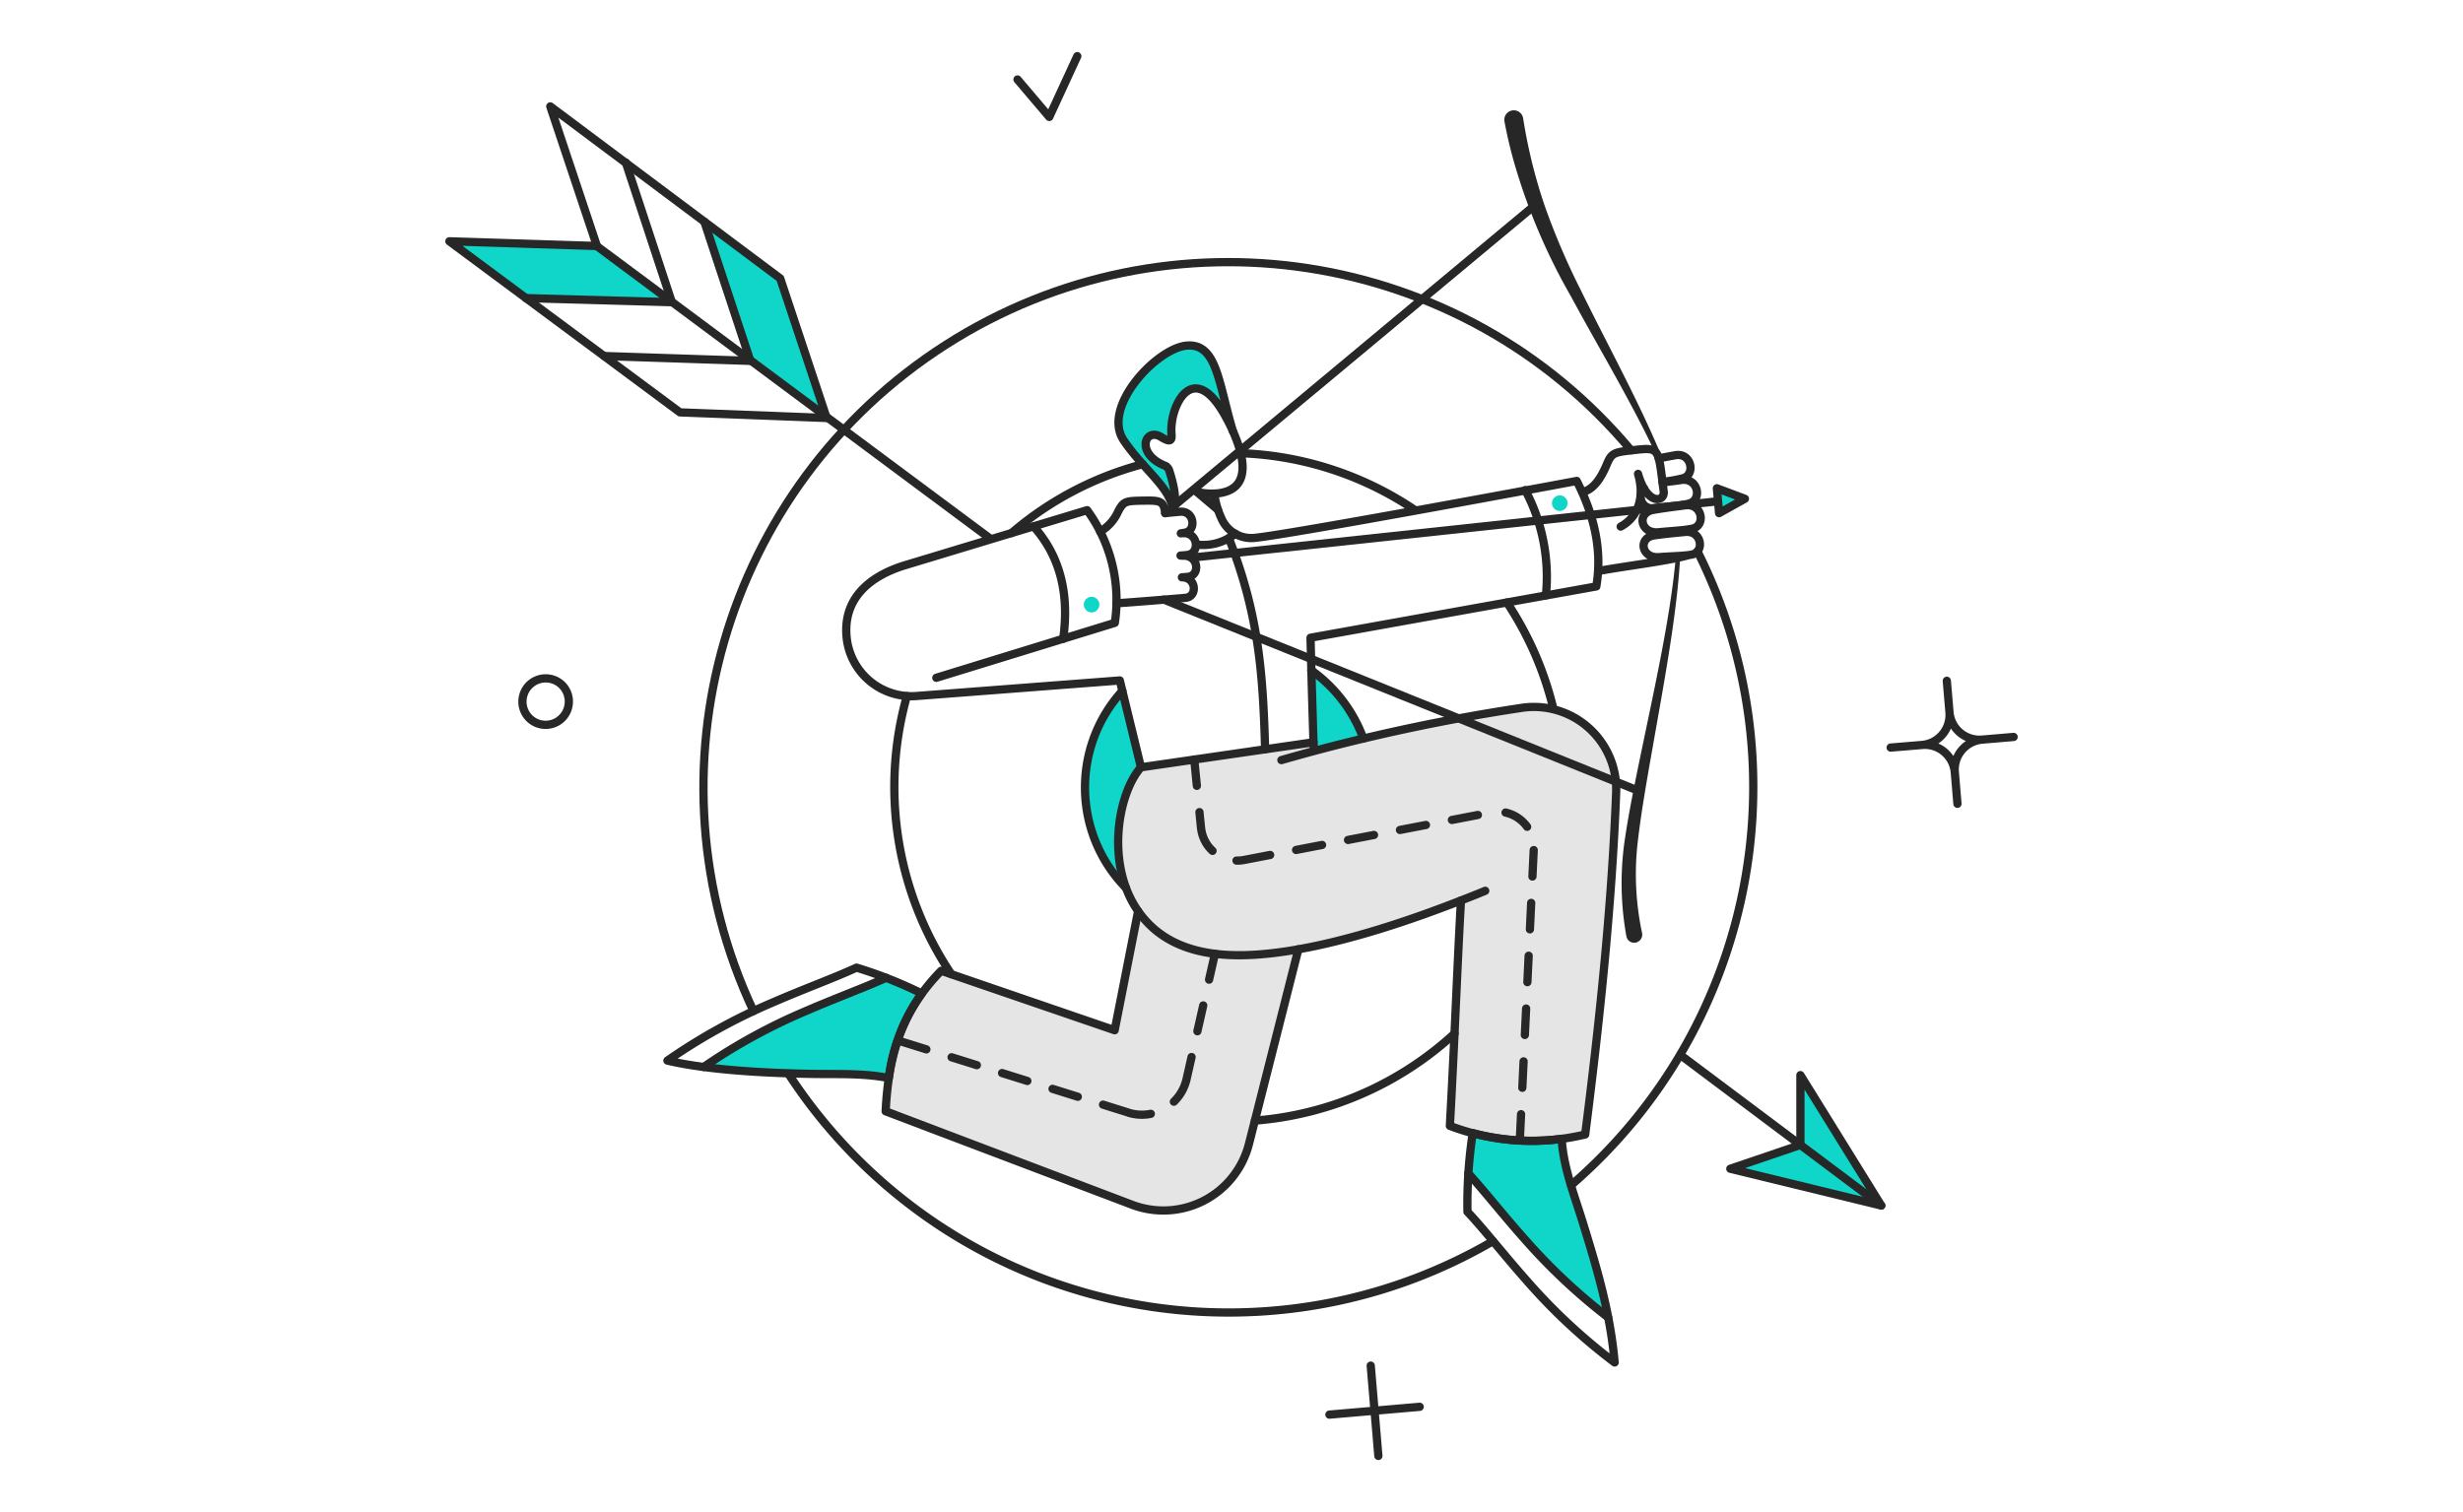 <svg xmlns="http://www.w3.org/2000/svg" width="570" height="350" viewBox="0 0 570 350"><g fill="none" fill-rule="evenodd"><g fill-rule="nonzero"><path fill="#E5E5E5" d="M304.077 173.805l-.095-2.05-39.978 5.708c-5.588 6.28-8.147 22.622-.608 33.417l-5.401 27.587-40.182-13.766c-9.159 9.383-12.194 19.38-12.851 32.53l57.015 21.591a20.429 20.429 0 0 0 16.706-.986 20.453 20.453 0 0 0 10.371-13.142L300.5 218.25l-19.562 2.508c17.132 2.273 43.55-6.984 57.167-12.324-.796 13.657-1.448 31.95-2.57 52.165a53.188 53.188 0 0 0 31.313 1.992c3.113-24.416 6.19-51.947 7.204-79.124a19.14 19.14 0 0 0-6.327-14.96 19.11 19.11 0 0 0-15.538-4.7 441.015 441.015 0 0 0-48.11 9.998z"/><path fill="#0FD6C8" d="M397.332 113.018l.5 5.76 5.98-3.33z"/></g><g fill-rule="nonzero"><path fill="#272727" d="M384.622 105.846c-5.068-12.393-12.742-26.3-18.715-38.544a165.557 165.557 0 0 1-8.362-19.49 120.08 120.08 0 0 1-5.032-20.322 2.216 2.216 0 0 0-.835-1.496 2.203 2.203 0 0 0-2.478-.15 2.199 2.199 0 0 0-1.031 2.262 103.64 103.64 0 0 0 2.57 10.65 139.945 139.945 0 0 0 12.779 29.778c6.478 12.026 14.66 25.575 20.196 37.71a.496.496 0 1 0 .908-.398z"/><path fill="#0FD6C8" d="M264.004 177.463l-4.272-17.569c-11.823 13.014-11.458 32.995.833 45.568-3.837-10.357-1.05-22.963 3.439-27.999zm51.513-6.52a399.286 399.286 0 0 0-11.432 2.898c-.29-5.941-.507-14.527-.615-18.685a32.96 32.96 0 0 1 12.047 15.787zm-33.667-52.962l-4.886-4.13c1.33.3 2.692.42 4.054.363.156 1.28.434 2.541.833 3.767z"/><path fill="#272727" d="M387.808 129.066c-1.158 13.259-4.887 30.067-7.638 43.362-1.448 6.955-3.077 14.708-4.127 21.772a68.822 68.822 0 0 0 .362 22.604c.11.49.42.912.854 1.163a1.83 1.83 0 0 0 1.432.172 1.882 1.882 0 0 0 1.304-2.288c-1.483-7-1.8-14.197-.942-21.3.833-7.055 2.209-14.744 3.44-21.7 2.343-13.428 5.568-30.263 6.329-43.712a.51.51 0 0 0-1.014-.073z"/><path fill="#0FD6C8" d="M285.326 99.796a38.137 38.137 0 0 0-1.448-2.934c-7.886-14.89-13.611-2.174-12.706 4.057.036 1.123-.547 1.457-2.426.29-3.883-2.412-6.076 3.979 1.05 6.702.34.234.604.56.762.941 1.376 4.275 1.738 7.055 1.014 9.709-.572-5.72-6.836-9.64-11.512-16.588-5.24-7.792 7.812-21.481 14.697-21.952 6.886-.471 7.238 8.581 10.569 19.775zm76.092 163.811a52.854 52.854 0 0 1-20.598-1.334c-.434 3.151-.832 6.086-1.05 9.31 7.47 8.185 16.717 21.44 32.363 33.327-3.66-18.84-10.214-31.516-10.715-41.303zM205.07 226.259c-10.479 4.732-25.662 9.184-42.281 20.685 7.308 1.538 37.03 1.39 42.897 2.608a42.788 42.788 0 0 1 7.638-19.598c-2.86-1.34-5.249-2.463-8.254-3.695zM191.31 96.753l-17.62-13.37-10.68-32.06 17.55 13.12 10.75 32.31zm-35.83-26.81l-33.78-.94-17.7-13.15 34.03 1.09 17.45 13zm98.931 69.81a1.8 1.8 0 0 1-2.552 1.821 1.8 1.8 0 1 1 2.552-1.821zm108.347-23.511a1.802 1.802 0 0 1-2.561 1.855 1.802 1.802 0 0 1 .612-3.42 1.8 1.8 0 0 1 1.949 1.565zm53.902 132.621v16.16l-16.22 5.5 34.93 8.52-18.71-30.18z"/></g><g stroke="#272727" stroke-linecap="round" stroke-linejoin="round" stroke-width="1.91"><path d="M284.385 124.574c6.914 17.57 7.891 31.19 8.398 48.868m60.201-59.989a42.73 42.73 0 0 1 4.778 24.344"/><path d="M174.373 234.011c-26.001-55.3-6.936-121.32 44.535-154.216 51.47-32.896 119.344-22.442 158.547 24.42"/><path d="M366.269 113.924c1.882-.543 3.74-2.025 5.575-6.412 1.166-2.785 1.665-2.82 6.588-3.369 5.792-.646 5.291-.286 6.589 9.6.318 2.429-3.81 3.441-5.937-4.057 1.701 5.76-.254 10.215-4.018 12.202m-114.501 83.618c-12.293-12.572-12.658-32.555-.833-45.568m43.73-4.79a33.592 33.592 0 0 1 12.055 15.795m29.973 116.356c-43.701 25.446-98.578 21.172-137.819-10.734a121.602 121.602 0 0 1-25.22-28.039m210.387-120.909c24.977 49.844 12.925 110.296-29.254 146.732m-143.42-48.851a77.751 77.751 0 0 1-10.289-64.372m126.746 78.102a77.103 77.103 0 0 1-45.576 20.105 3.5 3.5 0 0 1-.615.036m58.318-119.906a77.136 77.136 0 0 1 10.752 24.633m-72.364-59.192a77.018 77.018 0 0 1 40.363 13.186m-93.396 5.289a76.478 76.478 0 0 1 30.372-15.94M138.12 56.96l91.06 67.72m159.64 119.47l46.55 34.89M281.85 117.981l-4.886-4.13c1.328.323 2.694.458 4.058.4"/><path d="M285.326 99.796c5.357 12.027-.033 14.275-4.304 14.456.229 1.914.757 3.78 1.566 5.529a7.502 7.502 0 0 0 7.661 4.728c7.983-.715 74.644-13.186 74.644-13.186 4.013 7.886 5.968 15.987 4.531 24.414l-66.133 11.877s.21 9.165.687 24.198m-87.288-14.925l41.305-12.715a35.259 35.259 0 0 0-6.408-26.082l-42.643 12.896c-8.764 2.86-13.741 8.294-13.032 16.338a15.125 15.125 0 0 0 5.344 10.289 15.104 15.104 0 0 0 11.054 3.476l46.843-3.586 4.89 20.105m79.673 28.582c-1.448.616-3.294 1.335-5.61 2.246"/><path d="M264.042 177.608c-5.285 5.941-8.295 22.355-.651 33.291 7.533 10.78 21.167 11.263 34.226 9.306 14.628-2.19 30.644-7.916 40.49-11.769-.796 13.657-1.448 31.95-2.57 52.165a53.188 53.188 0 0 0 31.313 1.992c3.113-24.416 6.124-51.985 7.168-79.152a19.061 19.061 0 0 0-6.316-14.93 19.02 19.02 0 0 0-15.513-4.668 438.684 438.684 0 0 0-48.11 9.998l-.108-2.029-39.929 5.796zm40.035-3.768a497.467 497.467 0 0 0-7.53 2.098"/><path d="M263.389 210.9l-5.43 27.567-40.146-13.766c-9.159 9.383-12.194 19.38-12.851 32.53l57.015 21.627a20.429 20.429 0 0 0 16.706-.985 20.453 20.453 0 0 0 10.371-13.143l11.415-44.995M275.81 129.07l121.77-13.04m-.25-3.01l.51 5.76 5.97-3.33zm-128.582-11.847c-3.885-2.412-6.078 3.979 1.048 6.701.34.235.604.56.762.942 1.376 4.275 1.738 7.055 1.014 9.709-.572-5.72-6.836-9.64-11.512-16.588-5.24-7.792 7.812-21.5 14.697-21.952 6.886-.452 7.204 8.621 10.57 19.815a38.137 38.137 0 0 0-1.447-2.934c-7.677-14.49-13.303-2.83-12.766 3.55.12 1.43-.102 2.164-2.368.757h.002zm72.076 161.094a52.854 52.854 0 0 0 20.598 1.335c.326 6.375 2.93 13.077 4.815 19.163 3.43 11.058 6.422 21.18 7.43 32.603a134.51 134.51 0 0 1-20.344-18.946c-5.394-6.086-9.702-11.665-13.718-15.94-.1-6.095.309-12.187 1.22-18.215z"/><path d="M339.807 271.613c3.81 4.166 7.888 9.423 12.956 15.106a136.414 136.414 0 0 0 19.403 18.222m-217.703-59.446a135.493 135.493 0 0 1 24.326-13.44c7.463-3.241 14.082-5.615 19.434-8.078a98.924 98.924 0 0 1 15.095 5.977 42.794 42.794 0 0 0-7.632 19.594c-5.756-1.195-12.194-.871-17.955-.978-9.913-.181-23.572-.807-33.268-3.075zM269.65 118.78l85.8-71.47m23.89 135.8L269.37 138.8M144.83 37.63l10.65 32.32L121.7 69"/><path d="M139.84 82.41l33.81 1.12-10.64-32.2M317.22 316.1l1.77 20.9m9.56-11.37l-20.89 1.81M131.626 161.923a5.383 5.383 0 0 1-2.872 5.244 5.376 5.376 0 0 1-5.941-.649 5.385 5.385 0 0 1 6.917-8.255 5.363 5.363 0 0 1 1.896 3.66zM235.48 18.4l7.35 8.66L249.31 13m201.23 144.58l.62 7.31m-6.3 7.54l-7.31.61m28.45-2.46l-7.31.62M453 186.05l-.61-7.32m6.298-7.534a6.965 6.965 0 0 1-7.53-6.301 6.973 6.973 0 0 1-6.299 7.535 6.965 6.965 0 0 1 7.53 6.303 6.973 6.973 0 0 1 6.299-7.537zm-172.819-47.674a11.711 11.711 0 0 1-9.05 2.5m-37.612-4.165c6.045 6.774 8.326 15.444 6.842 26.01M435.37 279.04l-34.93-8.51 16.22-5.51v-16.16l18.71 30.18z"/><path d="M258.357 139.644c5.502-.362 15.783-1.232 16.004-1.268 2.787-.217 2.57-4.745-.833-4.745 0 0 .942-.067 1.376-.11 2.858-.281 2.536-4.945-.977-4.89-.19 0-.724-.036-.724-.036a23.092 23.092 0 0 0 1.629-.145c2.77-.381 2.51-4.73-.517-5.027a4.758 4.758 0 0 0-1.04.028c.29-.036.615-.103.905-.145 2.76-.408 2.244-5.147-1.086-4.854-1.23.109-2.172.19-3.43.326-.325-2.825-1.23-2.946-4.742-2.898-4.382.06-4.85.073-6.117 2.427a10.269 10.269 0 0 1-4.192 4.746m129.177.145c-4.127.396-5.102-4.513-1.159-5.18 2.935-.496 5.03-.737 7.385-1.051 3.944-.526 4.819 4.728 1.63 5.397-1.954.41-4.055.47-7.856.834zm.072-17.098c1.412-.29 2.462-.472 3.837-.725 3.729-.689 4.779 4.492 1.774 5.325a32.13 32.13 0 0 1-4.73.827m-.881 17.431c-4.018.284-4.85-4.496-1.013-5.036 2.857-.402 4.887-.572 7.167-.797 3.81-.362 4.573 4.692 1.448 5.253-1.88.337-3.946.32-7.602.58zm.899-17.284c1.508-.215 2.803-.324 4.278-.572 3.982-.616 4.997 4.683 1.774 5.47-1.953.477-4.091.572-7.928 1.05a2.67 2.67 0 0 1-2.39-4.528m-10.642 19.088c6.697-1.232 16.181-2.319 20.815-3.66"/><path stroke-dasharray="6.12" d="M276.38 175.8l1.56 15.79m.01-.003a8.44 8.44 0 0 0 3.35 5.94 8.428 8.428 0 0 0 6.642 1.523m-.012 0l56.98-10.97m3.512-.003a8.432 8.432 0 0 1 6.585 8.277m-.067.416l-3.22 67.2m-70.56-43.18l-6.55 28.94m0 .009a10.598 10.598 0 0 1-5.06 6.87 10.598 10.598 0 0 1-8.478.918m.038-.007l-53.36-16.7"/><path d="M180.56 64.44l-53.21-39.81 10.79 32.31L104 55.85l53.36 39.6 33.95 1.3zm24.51 161.891c-5.212 2.355-11.587 4.662-18.715 7.753a133.233 133.233 0 0 0-23.503 12.888"/></g><path d="M0 0h570v350H0z"/></g></svg>